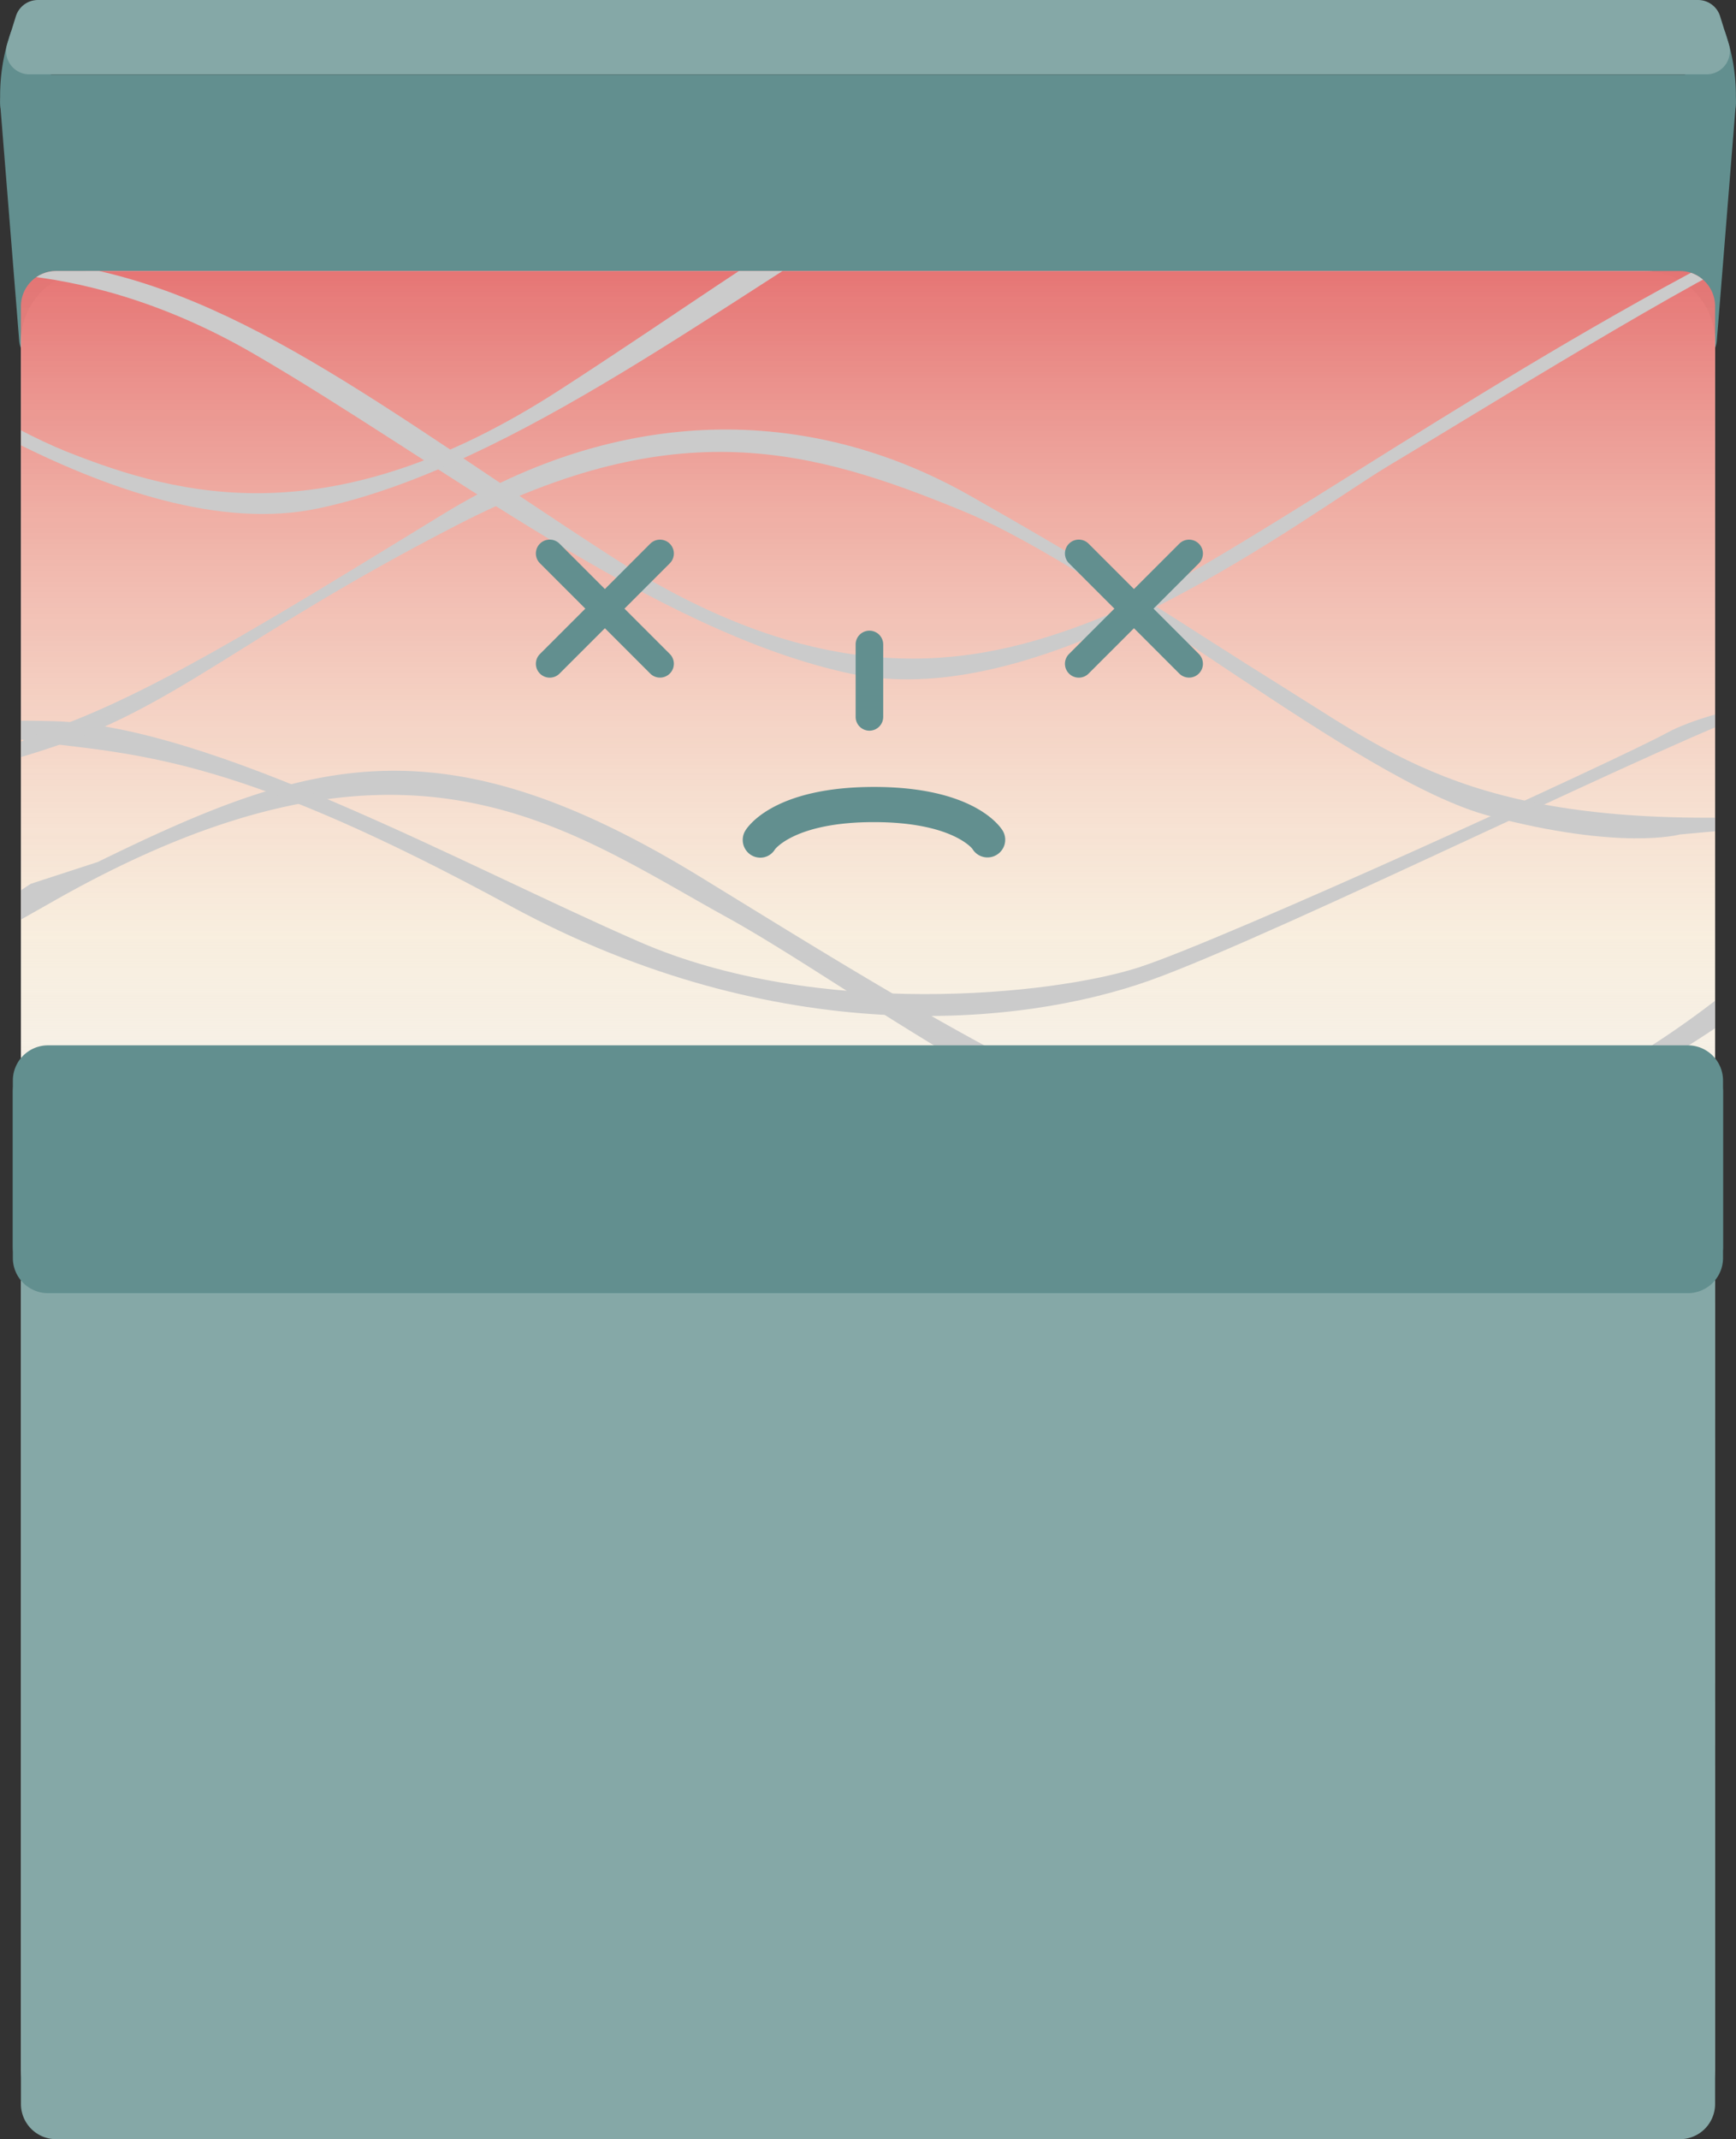 <svg xmlns="http://www.w3.org/2000/svg" xmlns:xlink="http://www.w3.org/1999/xlink" width="57.274" height="70.567" viewBox="0 0 57.274 70.567">
  <rect x="0" y="0" width="57.274" height="70.567" fill="#333333" stroke="none"/>
  <defs>
    <linearGradient id="linear-gradient" x1="0.5" x2="0.5" y2="0.541" gradientUnits="objectBoundingBox">
      <stop offset="0" stop-color="#e57171"/>
      <stop offset="0.665" stop-color="#feeacb" stop-opacity="0.502"/>
      <stop offset="1" stop-color="#ffefd0" stop-opacity="0"/>
    </linearGradient>
    <clipPath id="clip-path">
      <path id="Pfad_920" data-name="Pfad 920" d="M1.161,0H54.732a1.161,1.161,0,0,1,1.161,1.161v59.29a1.161,1.161,0,0,1-1.161,1.161H1.161A1.161,1.161,0,0,1,0,60.451V1.161A1.161,1.161,0,0,1,1.161,0Z" fill="none"/>
    </clipPath>
  </defs>
  <g id="Gruppe_1004" data-name="Gruppe 1004" transform="translate(0)">
    <g id="Gruppe_132" data-name="Gruppe 132" transform="translate(0)">
      <g id="Gruppe_126" data-name="Gruppe 126">
        <path id="Pfad_281" data-name="Pfad 281" d="M849.564,369.531H795.079a.764.764,0,0,1-.76-.7l-.626-7.8a.918.918,0,0,1,.912-.993h55.434a.918.918,0,0,1,.912.993l-.626,7.8A.764.764,0,0,1,849.564,369.531Z" transform="translate(-793.685 -357.581)" fill="#628f8f"/>
        <path id="Pfad_282" data-name="Pfad 282" d="M794.038,352.17a6.363,6.363,0,0,0-.357,2.558l1.68-1.12Z" transform="translate(-793.663 -351.156)" fill="#628f8f"/>
        <path id="Pfad_283" data-name="Pfad 283" d="M1100.331,352.17a6.363,6.363,0,0,1,.357,2.558l-1.68-1.12Z" transform="translate(-1043.432 -351.156)" fill="#628f8f"/>
        <path id="Pfad_284" data-name="Pfad 284" d="M850.595,346.626H795.823a.763.763,0,0,0-.728.538l-.286.919a.765.765,0,0,0,.728.995h55.343a.765.765,0,0,0,.728-.995l-.286-.919A.763.763,0,0,0,850.595,346.626Z" transform="translate(-794.572 -346.626)" fill="#85a8a7"/>
      </g>
      <g id="Gruppe_130" data-name="Gruppe 130" transform="translate(0.691 8.94)">
        <path id="Pfad_919" data-name="Pfad 919" d="M2.322,0H53.571a2.322,2.322,0,0,1,2.322,2.322V59.29a2.322,2.322,0,0,1-2.322,2.322H2.322A2.322,2.322,0,0,1,0,59.29V2.322A2.322,2.322,0,0,1,2.322,0Z" fill="#f2f2f2"/>
        <path id="Pfad_918" data-name="Pfad 918" d="M1.161,0H54.732a1.161,1.161,0,0,1,1.161,1.161v59.29a1.161,1.161,0,0,1-1.161,1.161H1.161A1.161,1.161,0,0,1,0,60.451V1.161A1.161,1.161,0,0,1,1.161,0Z" fill="url(#linear-gradient)"/>
        <g id="Gruppe_129" data-name="Gruppe 129" style="mix-blend-mode: overlay;isolation: isolate">
          <g id="Gruppe_maskieren_18" data-name="Gruppe maskieren 18" clip-path="url(#clip-path)">
            <g id="Gruppe_127" data-name="Gruppe 127" transform="translate(-21.974 -7.103)">
              <path id="Pfad_285" data-name="Pfad 285" d="M780.776,488.7c6.946-3.4,11.295-4.772,19.9.506s17.4,10.918,23.409,9.183a30.4,30.4,0,0,0,12.954-7.664c2.036-2.242.463.94.463.94a39.3,39.3,0,0,1-13.786,7.448c-7.587,2.025-16.84-5.64-22.207-8.6S790.868,483.423,779.3,490s-.74-.578-.74-.578Z" transform="translate(-756.266 -462.102)" fill="#cbcbcb"/>
              <path id="Pfad_286" data-name="Pfad 286" d="M798.061,611.325c6.946-3.4,11.295-4.772,19.9.506s17.4,10.918,23.41,9.183a30.4,30.4,0,0,0,12.954-7.664c2.036-2.242.463.94.463.94A39.307,39.307,0,0,1,841,621.737c-7.587,2.024-16.84-5.64-22.206-8.6s-10.641-7.086-22.207-.506-.74-.578-.74-.578Z" transform="translate(-770.404 -562.303)" fill="#cbcbcb"/>
              <path id="Pfad_287" data-name="Pfad 287" d="M950.353,790.428c6.946-3.4,11.295-4.772,19.9.506s17.4,10.918,23.41,9.183a30.4,30.4,0,0,0,12.954-7.664c2.035-2.242.463.94.463.94a39.3,39.3,0,0,1-13.787,7.448c-7.587,2.025-16.84-5.64-22.206-8.6s-10.641-7.086-22.207-.506-.74-.578-.74-.578Z" transform="translate(-894.977 -708.657)" fill="#cbcbcb"/>
              <path id="Pfad_288" data-name="Pfad 288" d="M771.812,699.349c6.946-3.4,11.295-4.772,19.9.506s17.4,10.918,23.409,9.183a30.4,30.4,0,0,0,12.954-7.664c2.036-2.241.463.94.463.94a39.306,39.306,0,0,1-13.786,7.447c-7.587,2.025-16.84-5.64-22.207-8.6s-10.641-7.086-22.207-.506-.74-.579-.74-.579Z" transform="translate(-748.932 -634.232)" fill="#cbcbcb"/>
              <path id="Pfad_289" data-name="Pfad 289" d="M786.668,565.034c3.794-1.446,11.1-5.134,17.58-3.832s19.8,7.954,23.964,8.532a28.646,28.646,0,0,0,15.359-2.025c6.292-2.531,0,.506,0,.506s-4.349,2.458-11.843,2.531-18.138-6.672-24.427-8.243-10.086-.8-19.986,2.82S786.668,565.034,786.668,565.034Z" transform="translate(-763.446 -523.58)" fill="#cbcbcb"/>
              <path id="Pfad_290" data-name="Pfad 290" d="M782.505,626.426c8.512,4.483,16.285,10.2,20.078,11.714s8.79,2.82,16.285-2.025,12.584-9.038,18.69-9.689,3.979.506,3.979.506-4.812-1.012-10.918,2.531-13.231,9.183-19.708,10.557-15.082-5.284-17.8-6.9-10.1-6.228-12.923-7.421.833-.289.833-.289Z" transform="translate(-760.486 -576.007)" fill="#cbcbcb"/>
              <path id="Pfad_291" data-name="Pfad 291" d="M837.049,387.846c-8.512,4.483-16.285,10.2-20.078,11.714s-8.79,2.82-16.285-2.025S788.1,388.5,782,387.846s-3.979.506-3.979.506,4.811-1.012,10.918,2.531,13.232,9.183,19.708,10.557,15.082-5.284,17.8-6.9,10.1-6.228,12.923-7.421-.833-.289-.833-.289Z" transform="translate(-759.288 -381.051)" fill="#cbcbcb"/>
              <path id="Pfad_292" data-name="Pfad 292" d="M680.112,358.014c8.512,4.483,16.285,10.2,20.078,11.713s8.79,2.82,16.285-2.025,12.584-9.038,18.69-9.689,3.979.506,3.979.506-4.811-1.012-10.918,2.531-13.231,9.183-19.708,10.557-15.082-5.284-17.8-6.9-10.1-6.228-12.923-7.421.833-.289.833-.289Z" transform="translate(-676.729 -356.674)" fill="#cbcbcb"/>
              <path id="Pfad_293" data-name="Pfad 293" d="M803.522,743.012c3.886-.434,7.032-.651,15.822-5.423s16.84-3.977,21.1-2.458,17.95,8.315,20.263,8.966-1.665.048-3.208-.8-14.588-6.821-17.426-7.737-10.61-1.711-16.47.843-14.126,7.134-19.307,7.279S803.522,743.012,803.522,743.012Z" transform="translate(-779.013 -664.971)" fill="#cbcbcb"/>
              <path id="Pfad_294" data-name="Pfad 294" d="M791.367,474.333c3.886.434,7.032.651,15.822,5.423s16.84,3.977,21.1,2.458,17.95-8.315,20.263-8.966-1.666-.048-3.208.8-14.589,6.821-17.426,7.737-10.61,1.711-16.47-.844-14.126-7.134-19.307-7.279S791.367,474.333,791.367,474.333Z" transform="translate(-769.07 -451.708)" fill="#cbcbcb"/>
              <path id="Pfad_295" data-name="Pfad 295" d="M792.336,434.157c3.47-1.121,7.68-3.759,13.416-7.267s11.936-3.651,17.349-.578,6.523,3.941,10.409,6.363,6.779,4.772,17.037,4.158-4.037.651-4.037.651-1.943.542-6.292-.615-12.352-7.99-17.349-10.05-9.445-3.272-16.655.434-9.3,6.038-13.694,7.448S792.336,434.157,792.336,434.157Z" transform="translate(-769.807 -411.793)" fill="#cbcbcb"/>
              <path id="Pfad_296" data-name="Pfad 296" d="M808.988,731.443c3.47-1.121,7.68-3.759,13.416-7.267s11.936-3.652,17.349-.578,6.523,3.941,10.409,6.363,6.779,4.772,17.037,4.157-4.037.651-4.037.651-1.943.542-6.292-.615-12.352-7.99-17.349-10.051-9.445-3.272-16.655.434-9.3,6.038-13.694,7.447S808.988,731.443,808.988,731.443Z" transform="translate(-783.429 -654.719)" fill="#cbcbcb"/>
              <path id="Pfad_297" data-name="Pfad 297" d="M845.176,558.151c-3.47,1.121-7.68,3.759-13.416,7.267s-11.936,3.652-17.349.579-6.523-3.941-10.409-6.363-6.779-4.772-17.037-4.157,4.037-.651,4.037-.651,1.943-.542,6.292.615,12.352,7.99,17.349,10.051,9.445,3.272,16.655-.434,9.3-6.038,13.694-7.448S845.176,558.151,845.176,558.151Z" transform="translate(-763.87 -518.489)" fill="#cbcbcb"/>
              <path id="Pfad_298" data-name="Pfad 298" d="M785.47,649.586c4.256,2.241,11.843,5.857,16.377,6.218a26.168,26.168,0,0,0,14.989-3.543,33.325,33.325,0,0,1,24.6-4.338c11.022,2.458,0,.651,0,.651a28.279,28.279,0,0,0-6.929-1.012c-4.178-.14-10.561,1.225-18.606,5.712s-13.5,4.555-19.978,1.808-12.85-5.857-14.012-6.58S785.47,649.586,785.47,649.586Z" transform="translate(-762.618 -594.033)" fill="#cbcbcb"/>
            </g>
          </g>
        </g>
      </g>
      <g id="Gruppe_131" data-name="Gruppe 131" transform="translate(0.424 34.484)">
        <path id="Pfad_923" data-name="Pfad 923" d="M0,0H55.893V30.324a1.161,1.161,0,0,1-1.161,1.161H1.161A1.161,1.161,0,0,1,0,30.324Z" transform="translate(0.267 4.599)" fill="#85a8a7"/>
        <path id="Pfad_922" data-name="Pfad 922" d="M1.161,0h54.1a1.161,1.161,0,0,1,1.161,1.161V6.647a1.161,1.161,0,0,1-1.161,1.161H1.161A1.161,1.161,0,0,1,0,6.647V1.161A1.161,1.161,0,0,1,1.161,0Z" transform="translate(0 0.367)" fill="#628f8f" style="mix-blend-mode: multiply;isolation: isolate"/>
        <path id="Pfad_921" data-name="Pfad 921" d="M1.161,0h54.1a1.161,1.161,0,0,1,1.161,1.161V6.647a1.161,1.161,0,0,1-1.161,1.161H1.161A1.161,1.161,0,0,1,0,6.647V1.161A1.161,1.161,0,0,1,1.161,0Z" fill="#628f8f"/>
      </g>
    </g>
    <g id="Gruppe_170" data-name="Gruppe 170" transform="translate(17.492 17.613)">
      <g id="Gruppe_159" data-name="Gruppe 159" transform="translate(0 0)">
        <path id="Pfad_330" data-name="Pfad 330" d="M5.6.914H.455A.457.457,0,0,1,.455,0H5.6a.457.457,0,0,1,0,.914Z" transform="translate(0.646 0) rotate(45)" fill="#628f8f"/>
        <path id="Pfad_332" data-name="Pfad 332" d="M5.6.914H.455A.457.457,0,0,1,.455,0H5.6a.457.457,0,0,1,0,.914Z" transform="translate(0 4.283) rotate(-45)" fill="#628f8f"/>
      </g>
      <g id="Gruppe_160" data-name="Gruppe 160" transform="translate(17.455 0)">
        <path id="Pfad_330-2" data-name="Pfad 330" d="M5.6.914H.455A.457.457,0,0,1,.455,0H5.6a.457.457,0,0,1,0,.914Z" transform="translate(0.646 0) rotate(45)" fill="#628f8f"/>
        <path id="Pfad_332-2" data-name="Pfad 332" d="M5.6.914H.455A.457.457,0,0,1,.455,0H5.6a.457.457,0,0,1,0,.914Z" transform="translate(0 4.283) rotate(-45)" fill="#628f8f"/>
      </g>
      <path id="Pfad_333" data-name="Pfad 333" d="M-249.171,565.7a.592.592,0,0,1-.306-.086.589.589,0,0,1-.191-.806c.089-.147.965-1.441,4.245-1.441s4.155,1.294,4.245,1.441a.581.581,0,0,1-.2.8.581.581,0,0,1-.8-.2h0s-.669-.881-3.251-.881-3.255.889-3.262.9A.564.564,0,0,1-249.171,565.7Z" transform="translate(256.766 -555.02)" fill="#628f8f"/>
      <path id="Pfad_331" data-name="Pfad 331" d="M948.955,464.444a.456.456,0,0,1-.455-.457V461.6a.455.455,0,1,1,.91,0v2.384A.456.456,0,0,1,948.955,464.444Z" transform="translate(-937.763 -457.953)" fill="#628f8f"/>
    </g>
  </g>
</svg>
